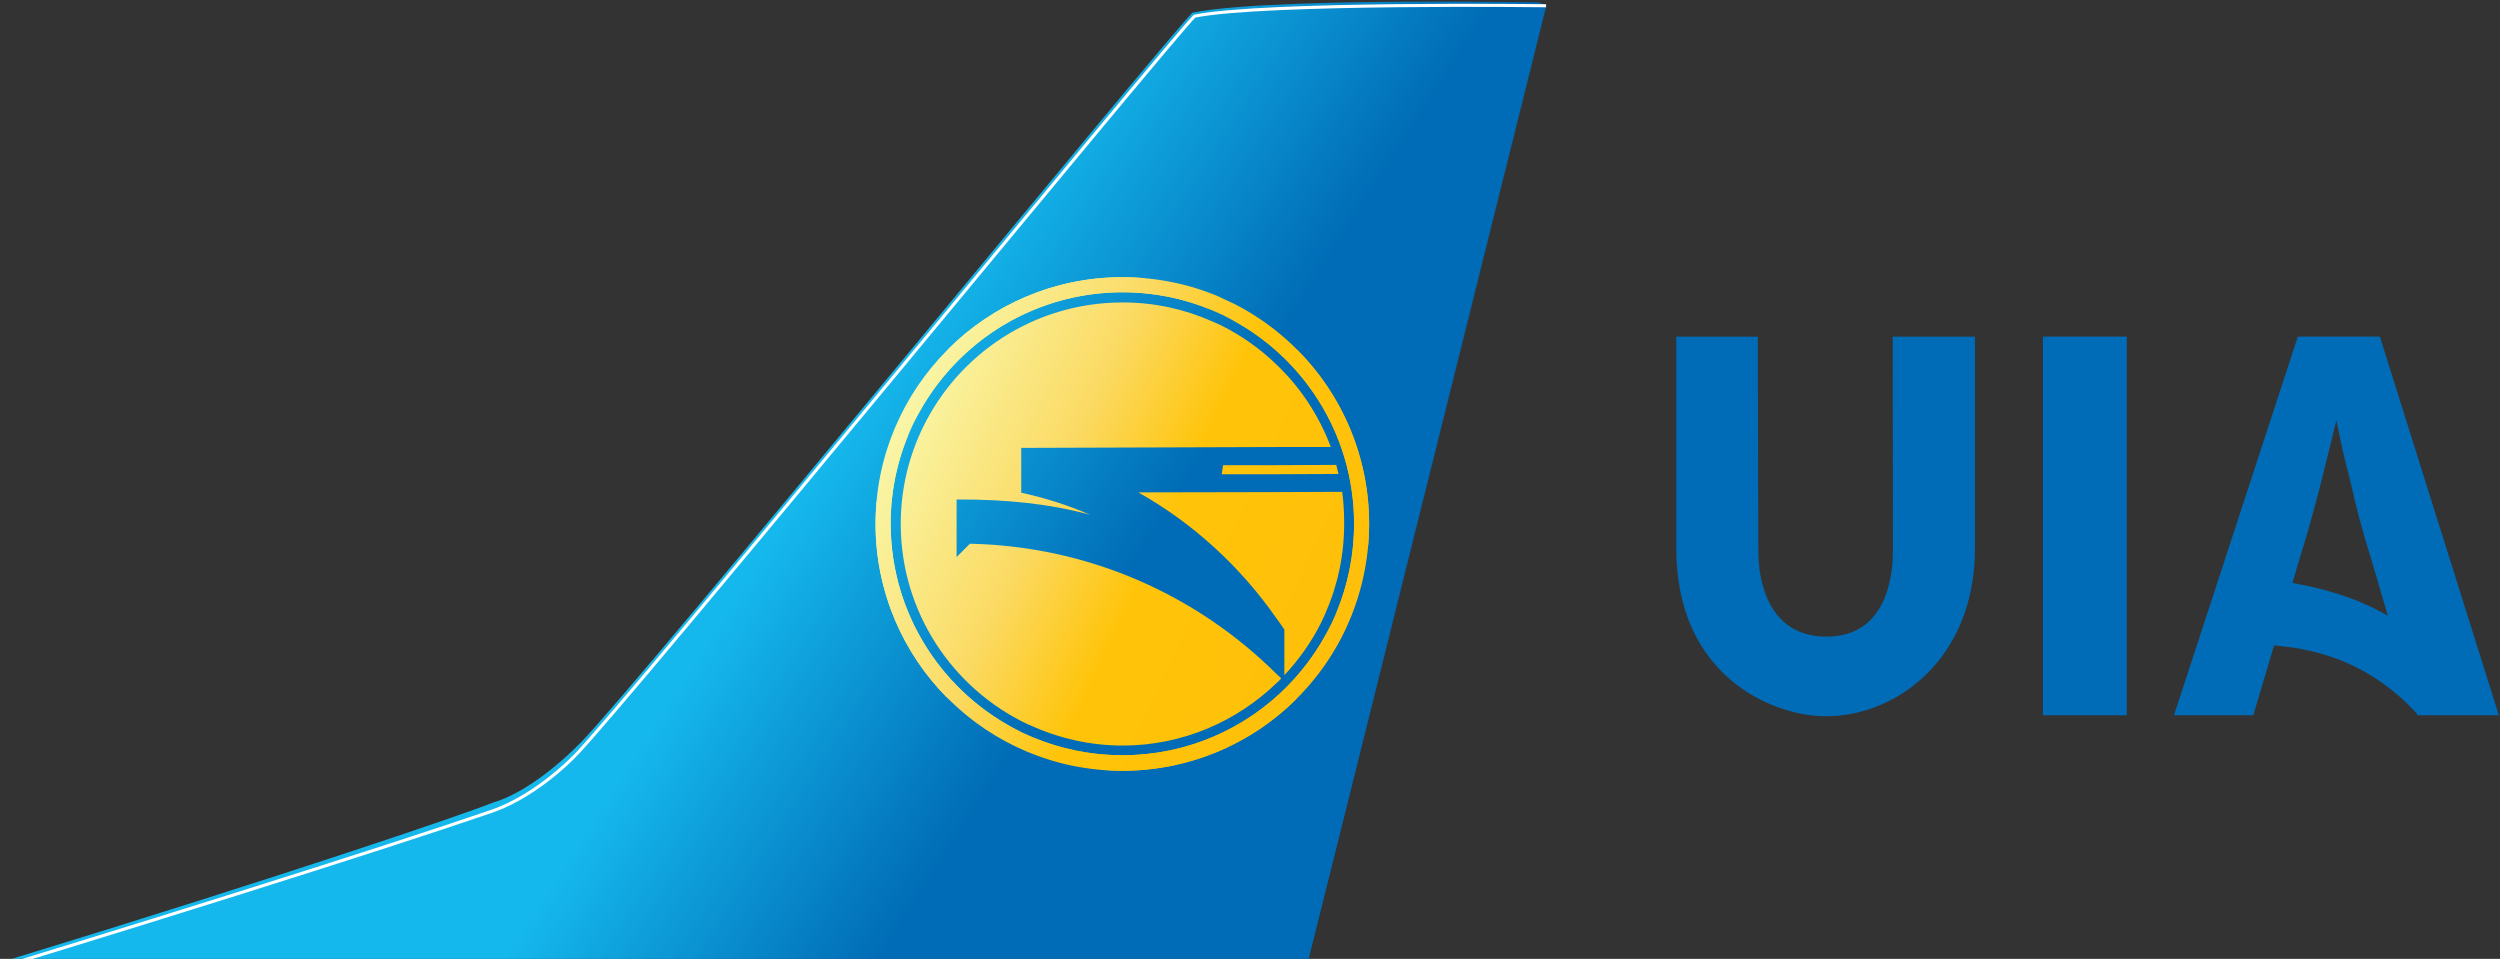 <?xml version="1.0" encoding="UTF-8" standalone="no"?> <svg xmlns:dc="http://purl.org/dc/elements/1.1/" xmlns:cc="http://creativecommons.org/ns#" xmlns:rdf="http://www.w3.org/1999/02/22-rdf-syntax-ns#" xmlns:svg="http://www.w3.org/2000/svg" xmlns="http://www.w3.org/2000/svg" xmlns:xlink="http://www.w3.org/1999/xlink" xmlns:sodipodi="http://sodipodi.sourceforge.net/DTD/sodipodi-0.dtd" xmlns:inkscape="http://www.inkscape.org/namespaces/inkscape" version="1.1" width="380.001" height="145.745" id="svg3161" xml:space="preserve" inkscape:version="0.48.1 " sodipodi:docname="AJAX.svg"><rect width="100%" height="100%" fill="#333333" stroke="none"/><defs id="defs3165"><linearGradient id="linearGradient114607"><stop id="stop114609" style="stop-color:#f9f5a5;stop-opacity:1" offset="0"></stop><stop id="stop114619" style="stop-color:#fbda63;stop-opacity:1" offset="0.335"></stop><stop id="stop114621" style="stop-color:#ffc409;stop-opacity:1" offset="0.581"></stop><stop id="stop114611" style="stop-color:#ffbf0a;stop-opacity:1" offset="1"></stop></linearGradient><linearGradient id="linearGradient114526"><stop id="stop114528" style="stop-color:#15b8ec;stop-opacity:1" offset="0"></stop><stop id="stop114536" style="stop-color:#15b8ec;stop-opacity:1" offset="0.55"></stop><stop id="stop114534" style="stop-color:#006bb6;stop-opacity:1" offset="0.72"></stop><stop id="stop114530" style="stop-color:#006bb6;stop-opacity:1" offset="1"></stop></linearGradient><clipPath id="clipPath3395"><path d="m 285.963,541.117 c -5.968,-0.014 -11.366,-2.427 -15.287,-6.324 l 0,0 -3.118,-6.657 c 3.276,6.866 10.285,11.629 18.411,11.65 l 0,0 c 2.948,0.007 5.754,-0.611 8.288,-1.729 l 0,0 -6.357,2.98 c -0.618,0.053 -1.244,0.08 -1.875,0.08 l 0,0 c -0.021,0 -0.04,0 -0.062,0 m 20.484,-21.676 c 0.008,-3.08 -0.667,-6.003 -1.882,-8.626 l 0,0 3.135,6.695 c 0.053,0.628 0.079,1.264 0.077,1.906 l 0,0 c -0.016,5.954 -2.419,11.342 -6.301,15.26 l 0,0 -1.725,0.806 -4.65,2.18 c 6.706,-3.333 11.322,-10.241 11.346,-18.221 m -42.109,1.818 c -0.056,-0.644 -0.083,-1.297 -0.082,-1.955 l 0,0 c 0.017,-5.933 2.402,-11.303 6.258,-15.217 l 0,0 6.572,-3.079 c -6.791,3.306 -11.478,10.266 -11.502,18.33 l 0,0 c -0.007,3.042 0.655,5.932 1.849,8.531 l 0,0 -3.095,-6.61 z m 21.731,-22.301 c -0.017,0 -0.036,0 -0.052,0 l 0,0 c -2.984,0 -5.821,0.641 -8.378,1.792 l 0,0 4.795,-2.246 1.773,-0.831 c 0.615,-0.05 1.236,-0.075 1.864,-0.074 l 0,0 c 5.949,0.015 11.33,2.41 15.247,6.283 l 0,0 3.178,6.787 c -3.265,-6.904 -10.285,-11.689 -18.427,-11.711" id="path3397" inkscape:connector-curvature="0"></path></clipPath><clipPath id="clipPath3543"><path d="m 187,480.89 242,0 0,97 -242,0 0,-97 z" id="path3545" inkscape:connector-curvature="0"></path></clipPath><linearGradient x1="144.281" y1="464.688" x2="319.606" y2="577.306" id="linearGradient114532" xlink:href="#linearGradient114526" gradientUnits="userSpaceOnUse"></linearGradient><clipPath id="clipPath114538"><path d="m 365.239,346.812 c -3.411,3.424 -61.371,74.362 -67.505,80.539 l 0,0 c -3.755,3.764 -7.17,5.825 -9.562,6.519 l 0,0 c -3.355,1.35 -23.288,8.141 -53.536,17.38 l 0,0 143.391,0 26.212,-105.145 -0.656,-0.425 c -1.689,-0.029 -6.027,-0.092 -11.268,-0.092 l 0,0 c -9.543,0 -22.079,0.211 -27.076,1.225" id="path114540" inkscape:connector-curvature="0"></path></clipPath><linearGradient x1="322.355" y1="415.558" x2="370.833" y2="438.234" id="linearGradient114613" xlink:href="#linearGradient114607" gradientUnits="userSpaceOnUse"></linearGradient><clipPath id="clipPath114615"><path d="m 357.469,375.969 c -15.027,0.035 -27.192,12.224 -27.156,27.25 0.044,15.029 12.254,27.194 27.281,27.156 10.829,-0.028 20.145,-6.369 24.5,-15.531 l 0.125,-0.281 c 1.607,-3.485 2.51,-7.376 2.5,-11.469 -0.03,-10.836 -6.383,-20.183 -15.562,-24.531 l -0.188,-0.094 c -3.476,-1.614 -7.353,-2.5 -11.438,-2.5 l -0.062,0 z m 0,1.656 c 14.098,-0.036 25.551,11.373 25.594,25.438 0.034,14.1 -11.37,25.556 -25.469,25.594 l -0.062,0 c -14.074,10e-4 -25.521,-11.385 -25.562,-25.469 -0.031,-14.062 11.396,-25.526 25.5,-25.562 z m 0.031,1.125 c -9.704,0.021 -18.066,5.674 -22,13.844 l -0.219,0.469 c -1.409,3.094 -2.197,6.536 -2.188,10.156 0.025,9.7 5.719,18.08 13.938,22 l 0.312,0.125 c 3.126,1.436 6.611,2.259 10.281,2.25 6.569,-0.019 12.541,-2.684 16.906,-6.906 0.186,-0.152 0.346,-0.305 0.5,-0.5 -0.154,-0.151 -0.31,-0.312 -0.5,-0.469 -8.717,-8.669 -20.63,-14.096 -33.812,-14.375 l -1.469,1.469 0,-6.344 0.188,0 c 5.334,-0.011 10.049,0.468 14.531,1.688 -2.44,-1.071 -5.001,-1.864 -7.594,-2.438 l 0,-4.938 28.094,-0.094 6.031,0 c -1.32,-3.514 -3.404,-6.655 -6.062,-9.156 -1.791,-1.73 -3.837,-3.167 -6.094,-4.281 l -0.906,-0.406 c -3.015,-1.337 -6.343,-2.094 -9.844,-2.094 l -0.094,0 z m 23.594,17.906 -6.625,0.031 -5.844,0 -0.156,1 6,0 6.875,-0.031 c -0.08,-0.349 -0.17,-0.654 -0.25,-1 z m 0.656,2.969 -7.281,0.031 -15.188,0.031 c 6.075,3.419 11.264,8.206 15.219,13.875 0.311,0.425 0.605,0.821 0.875,1.25 l 0,0.062 c 0,0 -0.005,0.021 0,0.031 -0.01,0.01 0,0.021 0,0.062 l 0,4.875 c 1.633,-1.749 3.026,-3.721 4.094,-5.875 L 379.906,413 c 1.339,-3.031 2.072,-6.395 2.062,-9.906 0,-1.199 -0.059,-2.31 -0.219,-3.469 z" id="path114617" inkscape:connector-curvature="0"></path></clipPath><linearGradient x1="144.281" y1="464.688" x2="319.606" y2="577.306" id="linearGradient114644" xlink:href="#linearGradient114526" gradientUnits="userSpaceOnUse"></linearGradient><linearGradient x1="322.355" y1="415.558" x2="370.833" y2="438.234" id="linearGradient114646" xlink:href="#linearGradient114607" gradientUnits="userSpaceOnUse"></linearGradient><linearGradient inkscape:collect="always" xlink:href="#linearGradient114526" id="linearGradient3048" gradientUnits="userSpaceOnUse" x1="144.281" y1="464.688" x2="319.606" y2="577.306"></linearGradient></defs><g transform="matrix(1.25,0,0,-1.25,-10.001,152.874)" id="g3169"><g transform="matrix(1.379,0,0,1.379,-249.936,-657.607)" id="g114623"><path d="M 276.219,263.562 144.281,467.188 319.5,580.281 451.469,376.656 z" transform="matrix(0.8,0,0,-0.8,0,841.89)" clip-path="url(#clipPath114538)" id="path3375" style="fill:url(#linearGradient3048);fill-opacity:1;fill-rule:nonzero;stroke:none" inkscape:connector-curvature="0"></path><g clip-path="url(#clipPath3395)" id="g3393"><g id="g3399"><g transform="scale(1,-1)" id="g3401"><g id="g3403"><path d="m 258.853,-509.546 c 0,0 17.319,-36.984 17.319,-36.984 0,0 4.159,1.945 4.159,1.945 0,0 -17.32,36.983 -17.32,36.983 0,0 -4.158,-1.944 -4.158,-1.944 z" id="path3405" style="fill:#f9f790;fill-opacity:1;fill-rule:nonzero;stroke:none" inkscape:connector-curvature="0"></path><path d="m 263.011,-507.601 c 0,0 17.32,-36.983 17.32,-36.983 0,0 0.304,0.142 0.834,0.391 0,0 -17.32,36.983 -17.32,36.983 -0.531,-0.249 -0.834,-0.391 -0.834,-0.391 z" id="path3407" style="fill:#f9f790;fill-opacity:1;fill-rule:nonzero;stroke:none" inkscape:connector-curvature="0"></path><path d="m 263.845,-507.211 c 0,0 17.32,-36.983 17.32,-36.983 0.531,0.249 1.29,0.604 2.2,1.031 0,0 -17.32,36.983 -17.32,36.983 -0.911,-0.426 -1.669,-0.782 -2.2,-1.031 z" id="path3409" style="fill:#f9f489;fill-opacity:1;fill-rule:nonzero;stroke:none" inkscape:connector-curvature="0"></path><path d="m 266.045,-506.18 c 0,0 17.32,-36.983 17.32,-36.983 1.821,0.854 4.248,1.991 6.676,3.129 0,0 -17.319,36.981 -17.319,36.981 -2.428,-1.137 -4.856,-2.274 -6.677,-3.127 z" id="path3411" style="fill:#f9ee77;fill-opacity:1;fill-rule:nonzero;stroke:none" inkscape:connector-curvature="0"></path><path d="m 272.722,-503.053 c 0,0 17.319,-36.981 17.319,-36.981 2.428,1.138 4.855,2.276 6.676,3.129 0,0 -17.318,36.979 -17.318,36.979 -1.821,-0.853 -4.249,-1.99 -6.677,-3.127 z" id="path3413" style="fill:#fad947;fill-opacity:1;fill-rule:nonzero;stroke:none" inkscape:connector-curvature="0"></path><path d="m 279.399,-499.925 c 0,0 17.318,-36.979 17.318,-36.979 0.91,0.427 1.669,0.782 2.2,1.031 0,0 -17.317,36.978 -17.317,36.978 -0.531,-0.249 -1.29,-0.604 -2.2,-1.031 z" id="path3415" style="fill:#fac71b;fill-opacity:1;fill-rule:nonzero;stroke:none" inkscape:connector-curvature="0"></path><path d="m 281.599,-498.894 c 0,0 17.317,-36.978 17.317,-36.978 0.531,0.249 0.834,0.391 0.834,0.391 0,0 -17.317,36.978 -17.317,36.978 0,0 -0.304,-0.142 -0.834,-0.391 z" id="path3417" style="fill:#fbc10e;fill-opacity:1;fill-rule:nonzero;stroke:none" inkscape:connector-curvature="0"></path><path d="m 282.434,-498.504 c 0,0 17.317,-36.978 17.317,-36.978 0,0 8.018,3.748 8.018,3.748 0,0 -17.321,36.983 -17.321,36.983 0,0 -8.014,-3.753 -8.014,-3.753 z" id="path3419" style="fill:#fbbf09;fill-opacity:1;fill-rule:nonzero;stroke:none" inkscape:connector-curvature="0"></path><path d="m 290.447,-494.751 c 0,0 17.321,-36.983 17.321,-36.983 0,0 5.406,2.533 5.406,2.533 0,0 -17.319,36.983 -17.319,36.983 0,0 -5.408,-2.533 -5.408,-2.533 z" id="path3421" style="fill:#fabb09;fill-opacity:1;fill-rule:nonzero;stroke:none" inkscape:connector-curvature="0"></path></g></g></g></g><path d="m 344.406,367 -23.062,49.281 49.281,23.062 23.062,-49.281 z" transform="matrix(0.8,0,0,-0.8,0,841.89)" clip-path="url(#clipPath114615)" id="path3437" style="fill:url(#linearGradient114646);fill-opacity:1;fill-rule:nonzero;stroke:none" inkscape:connector-curvature="0"></path><g clip-path="url(#clipPath3543)" id="g3541"><g transform="translate(323.38,565.054)" id="g3547"><path d="m 0,0 c 0,0 -24.904,0.314 -30.999,-0.92 -2.436,-2.445 -50.285,-60.844 -54.67,-65.251 -2.295,-2.304 -4.998,-4.067 -7.272,-4.851 -20.413,-7.022 -87.744,-27.504 -98.48,-29.679" id="path3549" style="fill:none;stroke:#ffffff;stroke-width:0.272;stroke-linecap:butt;stroke-linejoin:miter;stroke-miterlimit:4;stroke-opacity:1;stroke-dasharray:none" inkscape:connector-curvature="0"></path></g></g><path d="m 353.964,516.955 c 0,-2.717 -0.832,-7.532 -5.852,-7.532 -5.066,0 -6.017,4.77 -6.017,7.532 l -0.047,18.917 -7.186,0 0,-18.687 c 0,-11.236 8.461,-14.785 13.204,-14.785 6.262,0 13.131,5.115 13.131,14.785 l 0,18.687 -7.246,0 0.013,-18.917 z m 13.224,-14.47 7.397,0 0,33.393 -7.397,0 0,-33.393 z m 22.004,11.67 0.525,1.792 c 0.527,1.677 0.957,3.113 1.773,6.178 0.383,1.535 1.103,4.36 1.58,6.375 0.625,-3.211 0.911,-4.025 1.341,-5.846 0.384,-1.677 0.769,-3.351 1.823,-6.707 l 1.371,-4.685 c -2.878,1.673 -5.842,2.435 -8.413,2.893 m 7.71,21.723 -7.232,0 -10.924,-33.393 6.997,0 1.83,6.162 c 2.545,-0.234 7.878,-0.87 12.591,-6.01 l 0.045,-0.152 7.187,0 -10.494,33.393 z" id="path3561" style="fill:#006cb7;fill-opacity:1;fill-rule:nonzero;stroke:none" inkscape:connector-curvature="0"></path></g></g></svg> 